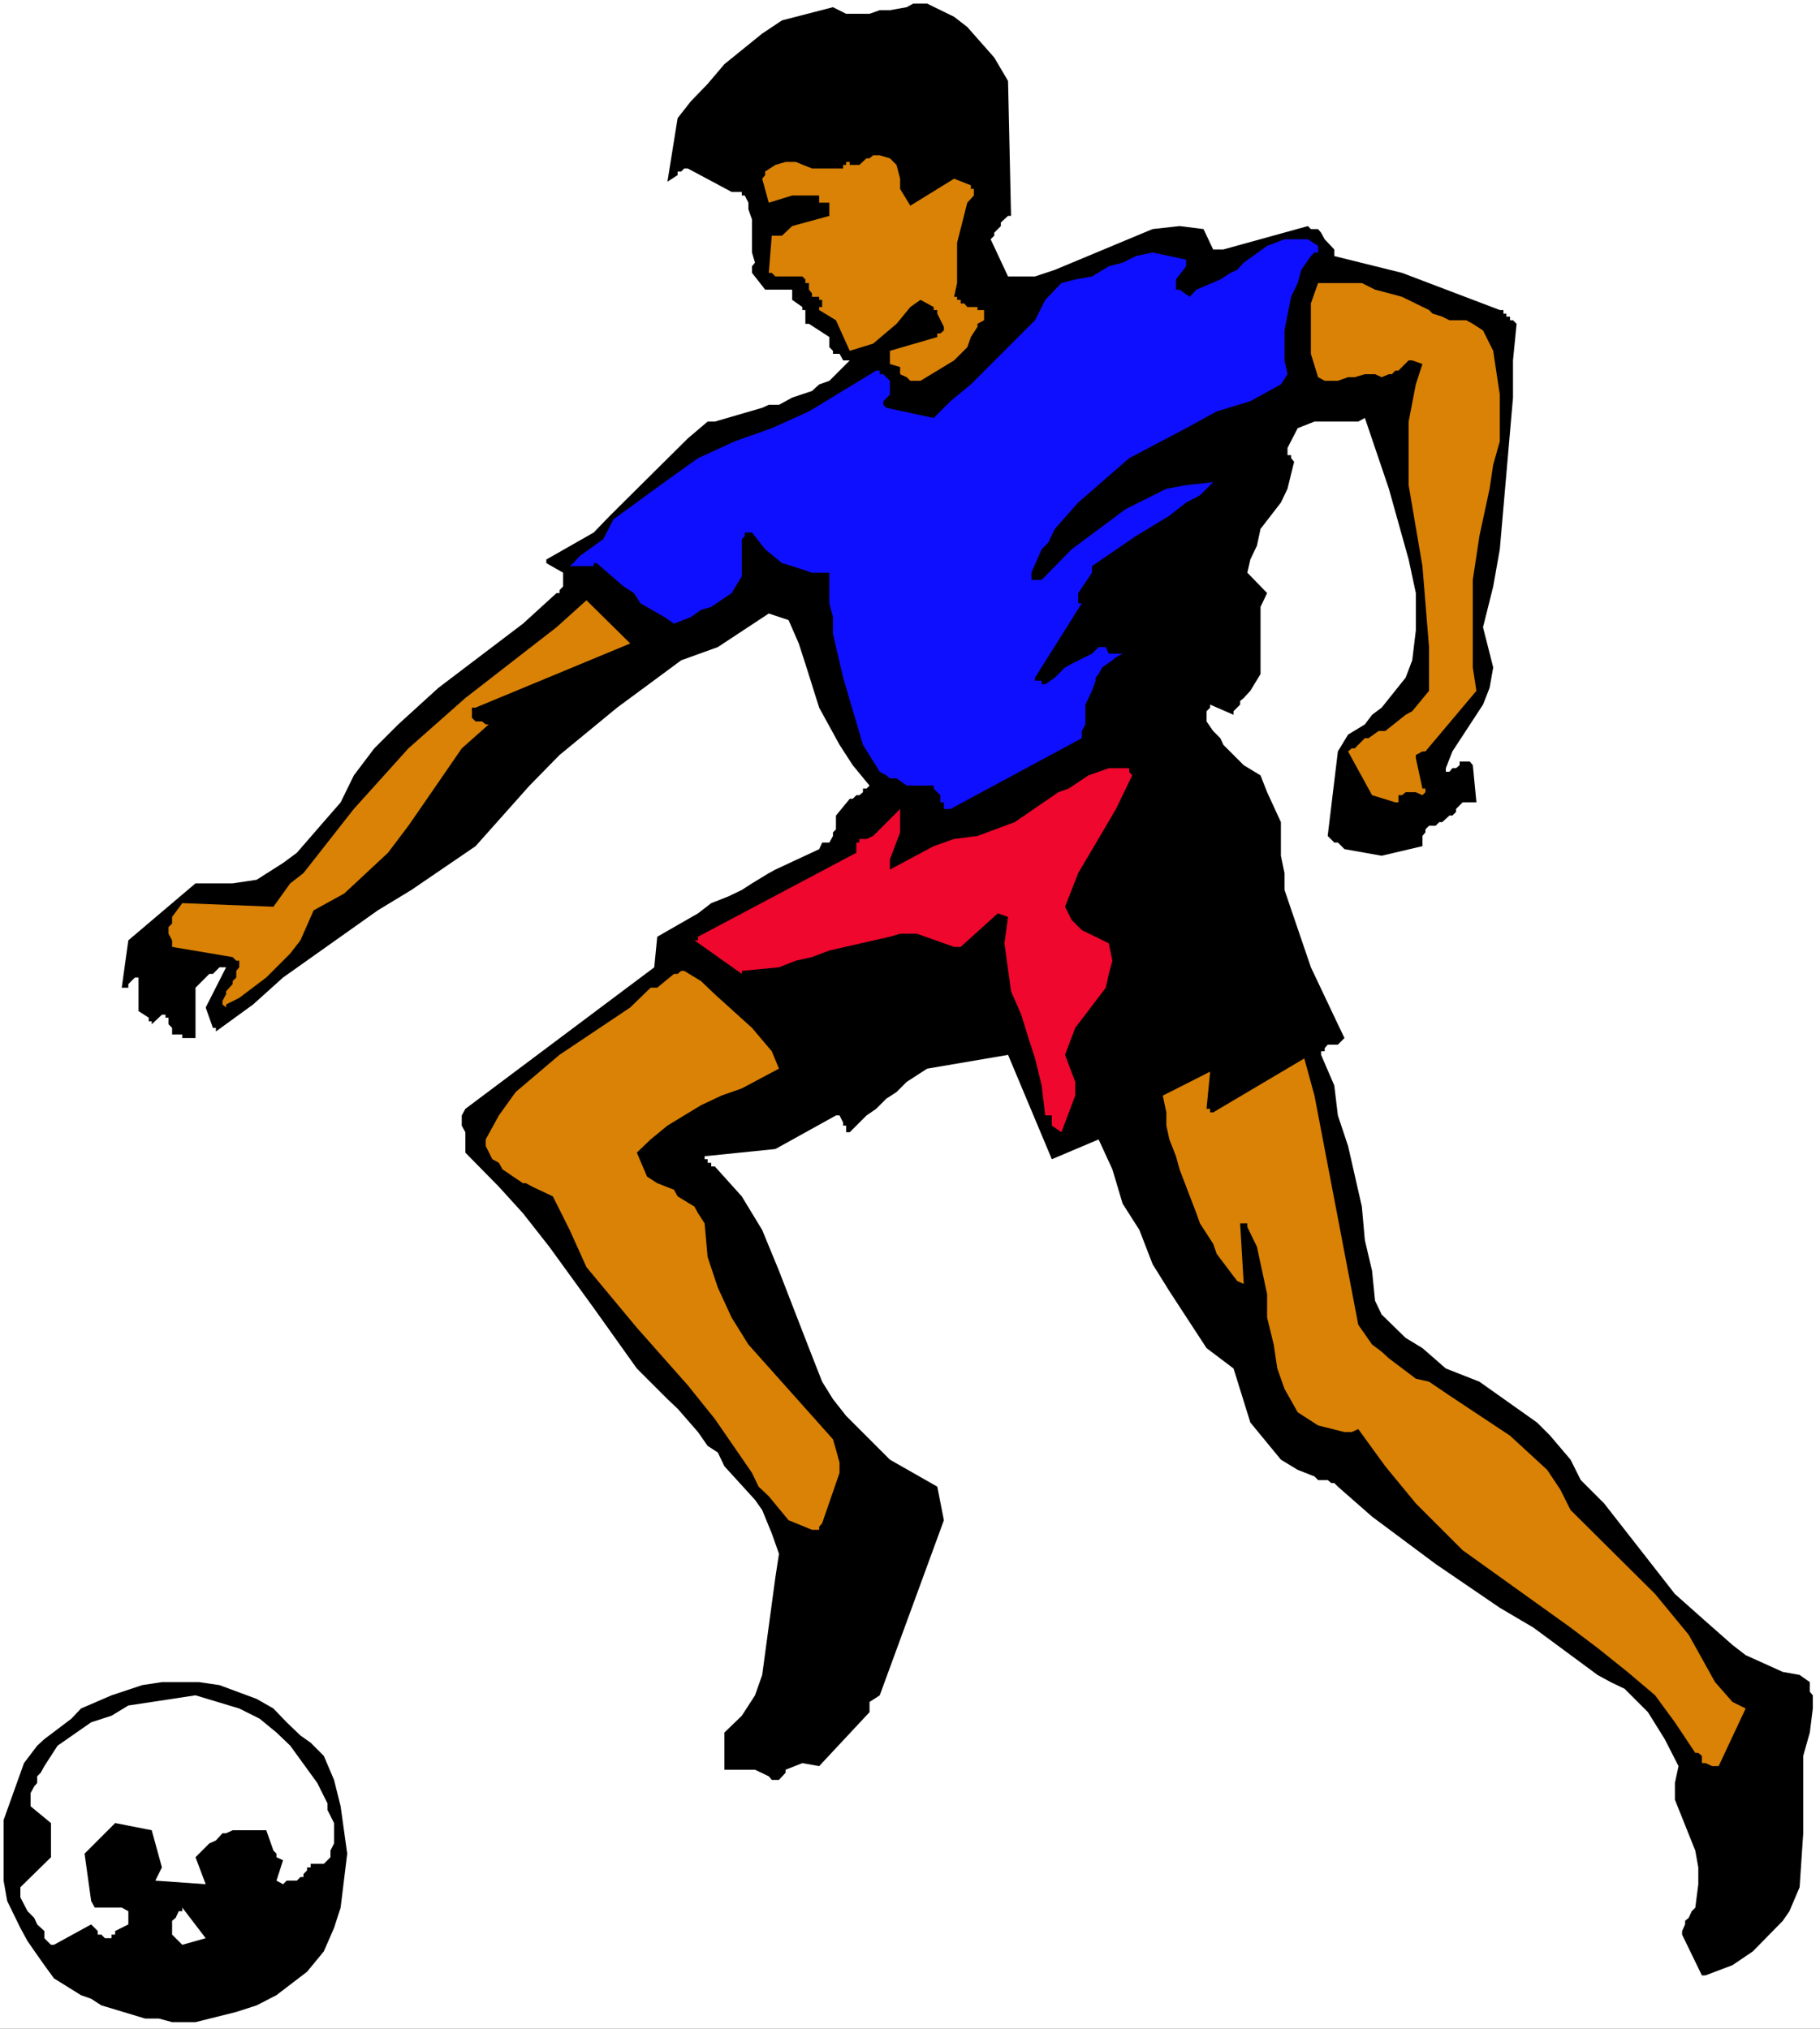 <?xml version="1.0" encoding="UTF-8" standalone="no"?>
<svg
   version="1.0"
   width="129.766mm"
   height="144.645mm"
   id="svg12"
   sodipodi:docname="Player 100.wmf"
   xmlns:inkscape="http://www.inkscape.org/namespaces/inkscape"
   xmlns:sodipodi="http://sodipodi.sourceforge.net/DTD/sodipodi-0.dtd"
   xmlns="http://www.w3.org/2000/svg"
   xmlns:svg="http://www.w3.org/2000/svg">
  <rect width="100%" height="100%" fill="#333333" stroke="none"/>
  <sodipodi:namedview
     id="namedview12"
     pagecolor="#ffffff"
     bordercolor="#000000"
     borderopacity="0.25"
     inkscape:showpageshadow="2"
     inkscape:pageopacity="0.0"
     inkscape:pagecheckerboard="0"
     inkscape:deskcolor="#d1d1d1"
     inkscape:document-units="mm" />
  <defs
     id="defs1">
    <pattern
       id="WMFhbasepattern"
       patternUnits="userSpaceOnUse"
       width="6"
       height="6"
       x="0"
       y="0" />
  </defs>
  <path
     style="fill:#ffffff;fill-opacity:1;fill-rule:evenodd;stroke:none"
     d="M 0,546.69 H 490.455 V 0 H 0 Z"
     id="path1" />
  <path
     style="fill:#000000;fill-opacity:1;fill-rule:evenodd;stroke:none"
     d="m 459.59,532.308 7.272,-2.747 5.494,-3.717 8.08,-8.242 1.778,-2.586 2.747,-6.464 0.97,-14.544 v -20.846 l 1.778,-6.302 0.808,-6.464 v -3.555 l -0.808,-0.97 v -0.808 -1.778 l -2.747,-1.939 -4.525,-0.808 -10.019,-4.525 -3.555,-2.747 -8.242,-7.272 -7.272,-6.464 -19.069,-24.401 -6.302,-6.302 -2.747,-5.494 -5.494,-6.464 -3.555,-3.555 -15.514,-10.989 -9.05,-3.555 -6.302,-5.494 -4.525,-2.747 -6.464,-6.302 -1.778,-3.717 -0.808,-8.08 -1.939,-8.242 -0.808,-9.05 -3.717,-16.322 -2.747,-8.242 -0.97,-8.08 -3.555,-8.242 v -0.97 h 0.97 v -0.808 l 0.808,-0.97 h 0.97 0.808 0.97 l 1.778,-1.778 -1.778,-3.717 -7.272,-15.352 -7.11,-20.846 v -4.525 l -0.97,-4.686 v -9.05 l -3.717,-8.08 -1.778,-4.525 -4.525,-2.747 -5.494,-5.494 -0.808,-1.778 -1.939,-1.939 -1.778,-2.586 v -2.747 l 0.97,-0.97 v -0.808 l 6.302,2.747 v -0.97 l 1.778,-1.778 v -0.97 l 0.97,-0.808 1.778,-1.939 2.747,-4.525 v -2.747 -2.747 -12.605 l 1.778,-3.717 -5.333,-5.494 0.808,-3.555 1.778,-3.717 0.97,-4.525 5.494,-7.11 1.778,-3.717 1.778,-7.272 -0.808,-0.97 v -0.808 h -0.97 v -1.939 l 2.747,-5.333 4.525,-1.778 h 11.797 l 1.778,-0.97 6.464,19.069 5.333,19.069 1.939,9.05 v 10.019 l -0.97,8.08 -1.778,4.686 -6.464,8.08 -2.586,1.939 -1.939,2.586 -4.525,2.747 -2.747,4.525 -2.747,22.785 1.778,1.778 h 0.97 l 1.778,1.778 10.019,1.778 10.989,-2.586 v -2.747 l 0.808,-0.97 v -0.808 l 0.97,-0.97 h 1.778 l 0.97,-0.97 h 0.808 l 1.939,-1.778 h 0.808 l 0.97,-0.97 v -0.808 l 1.778,-1.778 h 0.97 1.778 0.97 l -0.97,-10.019 -0.808,-0.97 h -2.747 v 0.97 l -0.97,0.808 h -0.97 l -0.808,0.97 h -0.97 v -0.97 l 1.778,-4.525 8.242,-12.605 1.778,-4.525 0.97,-5.494 -2.747,-10.827 2.747,-10.989 1.778,-10.019 3.555,-40.885 V 97.121 l 0.97,-9.858 -0.97,-0.97 h -0.808 v -0.97 h -0.97 V 84.516 h -0.808 v -0.97 h -0.97 L 377.82,73.528 359.56,69.003 v -1.778 l -2.586,-2.747 -0.97,-1.778 -0.808,-0.97 h -1.939 l -0.808,-0.808 -22.786,6.302 h -2.747 l -2.586,-5.494 -6.464,-0.808 -7.272,0.808 -26.341,10.989 -5.333,1.778 h -7.272 l -4.686,-10.019 0.97,-0.97 v -0.808 l 1.778,-1.778 v -0.97 l 1.939,-1.778 h 0.808 l -0.808,-36.36 -3.717,-6.302 -7.272,-8.242 -3.555,-2.747 -7.272,-3.555 h -3.717 l -1.778,0.97 -4.525,0.808 h -2.747 l -2.747,0.97 h -6.302 l -3.555,-1.778 -13.736,3.555 -5.333,3.555 -10.181,8.242 -4.525,5.333 -4.525,4.686 -3.555,4.525 -2.747,17.13 2.747,-1.778 v -0.97 h 0.97 l 0.808,-0.808 h 0.97 l 11.797,6.302 h 2.747 v 0.97 h 0.808 l 0.97,1.939 V 56.398 l 0.97,2.747 v 8.888 l 0.808,2.747 -0.808,0.97 v 1.778 l 3.555,4.525 h 6.302 0.97 v 2.747 l 2.747,1.939 v 0.808 h 0.808 v 3.717 h 0.97 l 2.747,1.778 2.747,1.778 v 0.97 0.808 0.97 l 0.97,0.97 v 0.808 h 0.808 0.97 l 0.97,1.778 h 0.808 0.97 l -5.494,5.494 -2.747,0.97 -1.939,1.778 -5.333,1.778 -3.555,1.939 h -2.747 l -1.778,0.808 -12.766,3.717 h -1.939 l -5.333,4.525 -21.008,20.846 -4.363,4.525 -12.766,7.272 v 0.97 l 4.525,2.586 v 3.717 l -0.97,0.97 v 0.808 h -0.808 l -9.05,8.242 -22.786,17.291 -10.827,9.858 -6.464,6.464 -5.494,7.272 -3.555,7.272 -5.494,6.302 -6.302,7.272 -3.717,2.747 -7.11,4.525 -6.464,0.97 H 55.429 53.651 52.682 l -18.099,15.352 -1.778,12.766 h 1.778 v -0.97 l 1.778,-1.778 h 0.97 v 9.05 l 2.747,1.778 v 0.97 h 0.808 v 0.808 l 2.747,-2.586 h 0.97 v 0.808 h 0.808 v 1.778 l 0.97,0.97 v 1.778 h 2.747 v 0.97 h 3.555 v -13.574 l 3.717,-3.717 h 0.97 l 1.778,-1.778 h 1.778 l -5.494,10.827 1.939,5.494 h 0.808 v 0.97 l 10.019,-7.272 8.08,-7.272 25.533,-18.099 9.05,-5.494 17.291,-11.797 14.544,-16.322 8.08,-8.242 15.514,-12.766 17.291,-12.766 9.858,-3.555 13.736,-9.05 5.333,1.778 2.747,6.302 1.778,5.494 3.717,11.797 5.494,10.019 3.555,5.494 4.525,5.494 -0.808,0.808 h -0.97 v 0.97 l -0.97,0.808 h -0.808 l -0.97,0.97 h -0.808 l -3.717,4.525 v 3.717 l -0.808,0.808 v 0.97 l -0.97,1.778 h -1.939 l -0.808,1.778 -11.797,5.494 -1.778,0.97 -4.525,2.747 -2.747,1.778 -3.717,1.778 -4.525,1.778 -3.555,2.747 -10.989,6.302 -0.808,8.242 -50.904,38.137 -0.97,1.778 v 2.747 l 0.97,1.778 v 5.494 l 9.05,9.211 6.464,7.11 7.11,9.05 11.958,16.483 11.635,16.322 8.242,8.242 2.747,2.586 5.494,6.302 2.586,3.717 2.747,1.778 1.778,3.717 8.242,9.05 1.939,2.747 2.586,6.302 1.939,5.494 -0.97,6.302 -3.555,26.341 -1.939,5.494 -3.555,5.494 -4.686,4.525 v 10.019 h 8.242 l 3.717,1.778 0.808,0.97 h 1.939 l 1.778,-1.939 v -0.808 l 4.525,-1.778 4.525,0.808 13.574,-14.544 v -2.747 l 2.747,-1.778 17.291,-47.187 -1.778,-9.05 -12.766,-7.272 -8.242,-8.242 -3.555,-3.555 -3.555,-4.525 -2.909,-4.686 -3.555,-9.05 -8.08,-20.846 -4.525,-10.989 -5.494,-9.05 -7.272,-8.08 h -0.97 v -0.97 h -0.97 v -0.97 h -0.808 v -0.808 l 19.069,-1.939 16.322,-9.05 h 0.97 l 0.97,1.939 v 0.808 h 0.808 v 1.778 h 0.97 l 4.525,-4.525 2.586,-1.778 2.747,-2.747 2.747,-1.778 2.747,-2.747 5.494,-3.555 21.816,-3.717 11.797,28.118 12.605,-5.333 3.717,8.08 2.747,9.211 4.525,7.11 3.555,9.211 4.525,7.272 10.019,15.352 7.272,5.494 4.525,14.544 8.242,10.019 4.525,2.747 4.525,1.778 0.97,0.97 h 2.586 l 0.97,0.808 h 0.808 l 0.97,0.97 9.211,8.08 17.13,12.766 17.291,11.797 9.05,5.333 17.291,12.766 3.555,1.939 3.717,1.778 6.302,6.302 4.525,7.272 3.717,7.272 -0.97,4.525 v 4.525 l 5.494,13.736 0.808,4.525 v 4.525 l -0.808,6.302 -0.97,0.97 -0.808,1.778 -0.97,0.808 v 0.97 l -0.808,1.778 v 0.97 l 5.333,10.989 z"
     id="path2" />
  <path
     style="fill:#d98205;fill-opacity:1;fill-rule:evenodd;stroke:none"
     d="m 463.145,475.909 7.272,-15.514 -3.555,-1.778 -4.686,-5.333 -7.11,-12.766 -9.05,-10.989 -22.786,-22.624 -2.747,-5.494 -3.555,-5.333 -10.019,-9.211 -16.322,-10.827 -5.494,-3.717 -3.555,-0.808 -7.272,-5.494 -1.939,-1.778 -2.586,-1.939 -3.717,-5.333 -11.797,-61.731 -2.747,-10.019 -24.563,14.544 h -0.808 v -0.97 h -0.97 l 0.97,-10.019 -12.766,6.464 0.97,4.525 v 3.555 l 0.808,3.717 1.778,4.525 0.97,3.555 4.525,11.797 0.97,2.747 3.555,5.494 0.97,2.747 5.494,7.272 1.778,0.808 -0.97,-16.322 h 1.939 v 0.97 l 2.586,5.333 2.747,12.766 v 6.302 l 1.778,7.272 0.97,6.464 1.939,5.494 3.555,6.302 5.494,3.555 7.11,1.778 h 1.939 l 1.778,-0.808 7.272,10.019 8.242,10.019 12.605,12.605 29.088,20.846 7.272,5.494 8.08,6.464 7.434,6.302 5.333,7.272 5.494,8.242 h 0.808 l 0.97,0.808 v 1.939 h 0.97 l 1.778,0.808 z"
     id="path3" />
  <path
     style="fill:#000000;fill-opacity:1;fill-rule:evenodd;stroke:none"
     d="m 46.379,544.912 h 6.302 l 10.989,-2.747 5.494,-1.778 5.333,-2.747 8.242,-6.302 4.525,-5.494 2.747,-6.302 1.778,-5.494 1.778,-14.544 -1.778,-12.766 -1.778,-7.11 -2.747,-6.464 -2.747,-2.747 -0.808,-0.808 -2.747,-1.939 -3.717,-3.555 -3.555,-3.717 -4.525,-2.586 -10.019,-3.717 -5.494,-0.808 H 43.632 l -5.333,0.808 -8.242,2.747 -8.242,3.555 -2.586,2.747 -7.272,5.494 -1.939,1.778 -3.555,4.686 -5.494,15.352 v 16.322 l 0.97,5.494 3.555,7.272 1.939,3.555 2.586,3.717 1.939,2.747 2.586,3.555 7.272,4.525 2.747,0.97 2.747,1.778 11.797,3.555 h 3.717 z"
     id="path4" />
  <path
     style="fill:#ffffff;fill-opacity:1;fill-rule:evenodd;stroke:none"
     d="m 14.544,524.066 10.019,-5.494 1.778,1.778 v 0.97 h 0.97 l 0.97,0.97 h 1.778 v -0.97 h 0.97 v -0.97 l 3.555,-1.778 v -3.555 l -1.778,-0.97 h -7.272 l -0.97,-1.778 -1.778,-12.766 8.242,-8.242 9.858,1.939 2.747,10.019 -1.778,3.555 13.574,0.97 -2.747,-7.272 2.747,-2.747 0.97,-0.97 1.778,-0.808 1.778,-1.939 h 0.97 l 1.778,-0.808 h 4.525 0.97 2.747 0.808 l 1.939,5.494 0.808,0.808 v 0.97 l 1.778,0.808 -1.778,5.494 1.778,0.97 0.97,-0.97 h 2.747 l 0.97,-0.97 h 0.808 v -0.808 l 0.97,-0.97 v -0.808 h 0.97 v -0.97 h 3.555 l 1.778,-1.778 v -1.778 l 0.97,-1.939 v -5.494 L 88.234,487.706 v -1.778 l -2.747,-5.494 -7.272,-10.019 -3.717,-3.555 -4.525,-3.717 -5.494,-2.747 -11.797,-3.555 -18.099,2.747 -4.525,2.747 -5.494,1.778 -9.05,6.302 -3.555,5.494 -0.97,1.778 -0.97,0.97 v 1.778 l -0.808,0.97 -0.97,1.778 v 3.555 l 5.494,4.525 v 9.211 l -8.242,8.08 v 2.747 l 1.939,3.717 1.778,1.778 0.808,1.778 1.939,1.778 v 1.939 l 1.778,1.778 z"
     id="path5" />
  <path
     style="fill:#ffffff;fill-opacity:1;fill-rule:evenodd;stroke:none"
     d="m 49.126,524.066 6.302,-1.778 -6.302,-8.242 v 0.97 h -0.97 l -0.808,1.778 -0.97,0.808 v 0.97 1.778 0.97 z"
     id="path6" />
  <path
     style="fill:#d98205;fill-opacity:1;fill-rule:evenodd;stroke:none"
     d="m 218.806,412.239 h 1.939 v -0.808 l 0.808,-0.97 4.686,-13.574 v -2.747 l -0.97,-3.555 -0.808,-2.747 -22.786,-25.533 -4.525,-7.272 -3.717,-8.08 -2.747,-8.242 -0.808,-9.05 -1.778,-2.747 -0.97,-1.778 -4.525,-2.747 -0.97,-1.778 -4.525,-1.778 -2.747,-1.778 -2.747,-6.464 3.717,-3.555 4.525,-3.717 4.525,-2.747 4.525,-2.747 5.494,-2.586 5.494,-1.939 10.019,-5.333 -1.939,-4.686 -5.333,-6.302 -10.019,-9.05 -3.717,-3.555 -4.525,-2.747 h -0.808 l -0.97,0.808 h -0.97 l -4.525,3.717 h -1.778 l -5.494,5.333 -19.069,12.766 -11.797,10.019 -4.525,6.302 -3.555,6.464 v 1.778 l 1.778,3.555 1.778,0.97 0.97,1.778 5.494,3.717 h 0.808 l 1.778,0.97 5.494,2.586 4.525,9.05 4.525,10.019 13.574,16.322 13.736,15.514 7.272,9.05 10.019,14.544 1.778,3.717 2.747,2.586 5.333,6.464 z"
     id="path7" />
  <path
     style="fill:#ef072d;fill-opacity:1;fill-rule:evenodd;stroke:none"
     d="m 286.032,305.099 2.747,-7.272 0.97,-2.586 v -3.717 l -2.747,-7.272 2.747,-7.272 8.242,-10.827 0.808,-3.717 0.97,-3.555 -0.97,-4.686 -7.272,-3.555 -2.747,-2.747 -1.778,-3.555 3.555,-9.05 10.181,-17.291 4.363,-9.05 -0.808,-0.97 v -0.97 h -5.494 l -5.494,1.939 -5.333,3.555 -2.747,0.97 -11.797,8.08 -10.019,3.717 -6.302,0.808 -5.494,1.939 -11.797,6.302 v -2.747 l 2.747,-7.272 v -4.525 -1.778 l -2.747,2.747 -4.525,4.525 -1.778,0.808 h -1.939 v 0.97 h -0.808 v 2.747 l -42.662,22.624 v 0.97 h -0.97 l 12.766,9.05 v -0.808 l 10.019,-0.97 4.525,-1.778 4.363,-0.97 4.686,-1.778 16.322,-3.717 2.747,-0.808 h 4.525 l 10.019,3.555 h 1.778 l 10.019,-9.05 2.747,0.97 -0.97,7.11 1.778,12.928 2.747,6.302 1.939,6.302 1.778,5.494 1.778,7.272 0.97,8.08 h 0.808 0.97 v 2.747 z"
     id="path8" />
  <path
     style="fill:#d98205;fill-opacity:1;fill-rule:evenodd;stroke:none"
     d="m 60.923,270.679 3.555,-1.778 7.272,-5.494 6.464,-6.464 2.747,-3.555 3.555,-8.08 8.242,-4.525 11.797,-10.989 5.494,-7.272 4.363,-6.302 10.019,-14.544 7.272,-6.464 h -0.808 l -0.97,-0.808 h -1.778 l -0.97,-0.97 v -2.747 h 0.97 l 41.693,-17.291 -11.797,-11.635 -8.08,7.272 -24.563,19.069 -15.352,13.574 -14.706,16.322 -13.574,17.291 -3.555,2.747 -4.525,6.302 -24.563,-0.97 -2.747,3.717 v 1.778 l -0.97,0.97 v 1.778 l 0.97,1.778 v 1.778 l 16.322,2.747 0.97,0.97 h 0.808 v 1.778 l -0.808,0.97 v 1.778 l -0.97,0.97 v 0.808 l -1.778,1.939 v 0.808 l -0.97,1.778 v 0.97 l 0.97,0.808 z"
     id="path9" />
  <path
     style="fill:#0f0fff;fill-opacity:1;fill-rule:evenodd;stroke:none"
     d="m 255.166,217.997 h 0.97 l 35.39,-19.069 v -1.939 l 0.97,-1.778 v -5.333 l 1.778,-3.717 0.97,-2.747 v -0.808 l 0.808,-0.97 0.97,-1.778 2.747,-1.939 0.97,-0.808 1.778,-0.97 h -0.97 -0.808 -1.939 l -0.808,-1.778 h -1.939 l -1.778,1.778 -5.494,2.747 -1.778,0.97 -2.747,2.747 -2.586,1.778 h -0.97 v -0.97 h -1.778 v -0.808 l 12.605,-20.038 h -0.97 v -2.747 l 3.717,-5.494 v -1.778 l 11.797,-8.08 9.05,-5.494 4.525,-3.555 3.717,-1.939 3.555,-3.555 -7.272,0.808 -5.333,0.97 -10.989,5.494 -14.544,10.827 -8.08,8.242 h -2.747 v -1.939 l 2.747,-6.302 1.778,-1.778 1.778,-3.717 6.302,-7.11 13.736,-11.958 15.352,-8.08 8.242,-4.525 9.05,-2.747 8.242,-4.525 1.778,-2.747 -0.808,-3.717 v -8.08 l 1.778,-9.05 1.778,-3.717 0.97,-3.555 2.586,-3.717 0.97,-0.97 h 0.97 v -1.778 l -2.747,-1.778 h -6.302 l -4.686,1.778 -6.302,4.525 -1.778,1.939 -1.778,0.808 -2.747,1.778 -6.464,2.747 -1.778,1.939 -2.747,-1.939 h -0.97 v -2.747 l 2.747,-3.555 v -1.778 l -9.05,-1.939 -4.525,0.97 -3.555,1.778 -3.717,0.97 -4.525,2.747 -4.525,0.808 -3.717,0.97 -4.363,4.525 -2.747,5.494 -17.291,17.291 -5.494,4.525 -4.525,4.525 -12.766,-2.747 -0.808,-0.808 v -0.97 l 1.778,-1.778 v -3.717 l -1.778,-1.778 h -0.97 v -0.97 h -0.97 l -18.099,10.989 -10.019,4.525 -10.019,3.555 -9.858,4.525 -9.05,6.464 -13.736,10.019 -2.747,5.333 -6.302,4.525 -1.778,1.939 -0.97,0.808 h 4.525 1.939 v -0.808 h 0.808 l 7.272,6.302 2.747,1.778 1.778,2.747 6.464,3.717 2.586,1.778 4.525,-1.778 2.747,-1.939 2.747,-0.808 5.494,-3.717 2.747,-4.525 v -2.747 -0.808 -4.686 -1.778 l 0.808,-0.808 v -0.97 h 1.939 l 3.555,4.525 4.525,3.717 2.747,0.808 5.333,1.778 h 4.686 v 4.686 3.555 l 0.97,3.717 v 4.525 l 2.747,11.797 5.333,18.099 4.525,7.272 1.778,0.97 0.97,0.808 h 1.778 l 2.747,1.939 h 7.272 v 0.808 l 1.778,1.778 v 1.939 h 0.97 v 1.778 z"
     id="path10" />
  <path
     style="fill:#d98205;fill-opacity:1;fill-rule:evenodd;stroke:none"
     d="m 376.043,216.22 h 0.808 v -1.939 h 0.97 l 0.97,-0.808 h 2.747 l 1.778,0.808 0.808,-0.808 v -0.97 h -0.808 l -1.778,-8.242 v -0.808 l 1.778,-0.97 h 0.808 l 13.736,-16.322 -0.97,-6.302 v -23.593 l 1.778,-11.797 2.747,-12.766 0.97,-6.464 1.778,-6.302 v -6.302 -6.302 l -1.778,-11.797 -2.747,-5.494 -2.747,-1.778 -1.778,-0.97 h -4.525 l -1.939,-0.97 -2.586,-0.808 -0.97,-0.97 -7.272,-3.555 -3.555,-0.97 -3.717,-0.97 -3.555,-1.778 h -4.686 -2.747 -4.363 l -0.97,2.747 -0.97,2.747 v 13.574 l 1.939,6.302 1.778,0.97 h 3.555 l 2.747,-0.97 h 1.778 l 2.747,-0.808 h 2.747 l 1.778,0.808 1.939,-0.808 h 0.808 l 0.97,-0.97 h 0.808 l 2.747,-2.747 h 0.97 l 2.747,0.97 -1.778,5.494 -1.939,10.019 v 17.13 l 3.717,21.816 1.778,21.816 v 11.797 l -4.525,5.494 -1.778,0.97 -5.494,4.363 h -1.778 l -2.747,1.939 h -0.97 l -2.747,2.747 h -0.808 l -0.97,0.808 6.464,11.797 z"
     id="path11" />
  <path
     style="fill:#d98205;fill-opacity:1;fill-rule:evenodd;stroke:none"
     d="m 245.309,102.615 h 2.747 l 9.05,-5.494 3.555,-3.555 0.97,-2.747 1.778,-2.747 v -0.808 l 1.778,-0.97 V 85.324 84.516 83.547 h -1.778 v -0.808 h -2.747 l -0.808,-0.97 h -0.97 v -0.97 h -0.97 v -0.808 h -0.808 l 0.808,-3.717 V 65.448 l 2.747,-10.827 1.778,-1.939 v -1.778 h -0.808 v -0.97 l -4.525,-1.778 -11.797,7.272 -2.747,-4.525 v -2.747 l -0.97,-3.717 -1.778,-1.778 -2.747,-0.808 h -1.778 l -0.97,0.808 h -0.808 l -1.939,1.778 h -2.586 v -0.808 h -0.97 v 0.808 h -0.808 v 0.97 h -8.403 l -4.363,-1.778 h -2.747 l -2.747,0.808 -2.747,1.778 v 0.97 l -0.808,0.97 1.778,6.464 6.302,-1.939 h 7.272 v 1.939 h 2.747 v 0.808 2.747 l -10.019,2.747 -2.747,2.586 h -2.747 l -0.808,10.019 h 0.808 l 0.97,0.97 h 7.272 l 0.808,0.808 v 0.97 h 0.97 v 1.778 l 0.808,0.97 v 0.97 h 1.939 v 0.808 h 0.808 v 1.939 h -0.808 v 0.808 l 4.525,2.747 3.717,8.242 6.302,-1.939 6.302,-5.333 3.717,-4.525 2.747,-1.939 3.555,1.939 v 0.808 h 0.97 v 0.97 l 1.778,3.555 v 0.97 l -0.97,0.808 h -0.808 v 0.97 l -12.766,3.717 v 2.586 0.97 l 2.747,0.808 v 1.939 l 1.778,0.808 z"
     id="path12" />
</svg>
